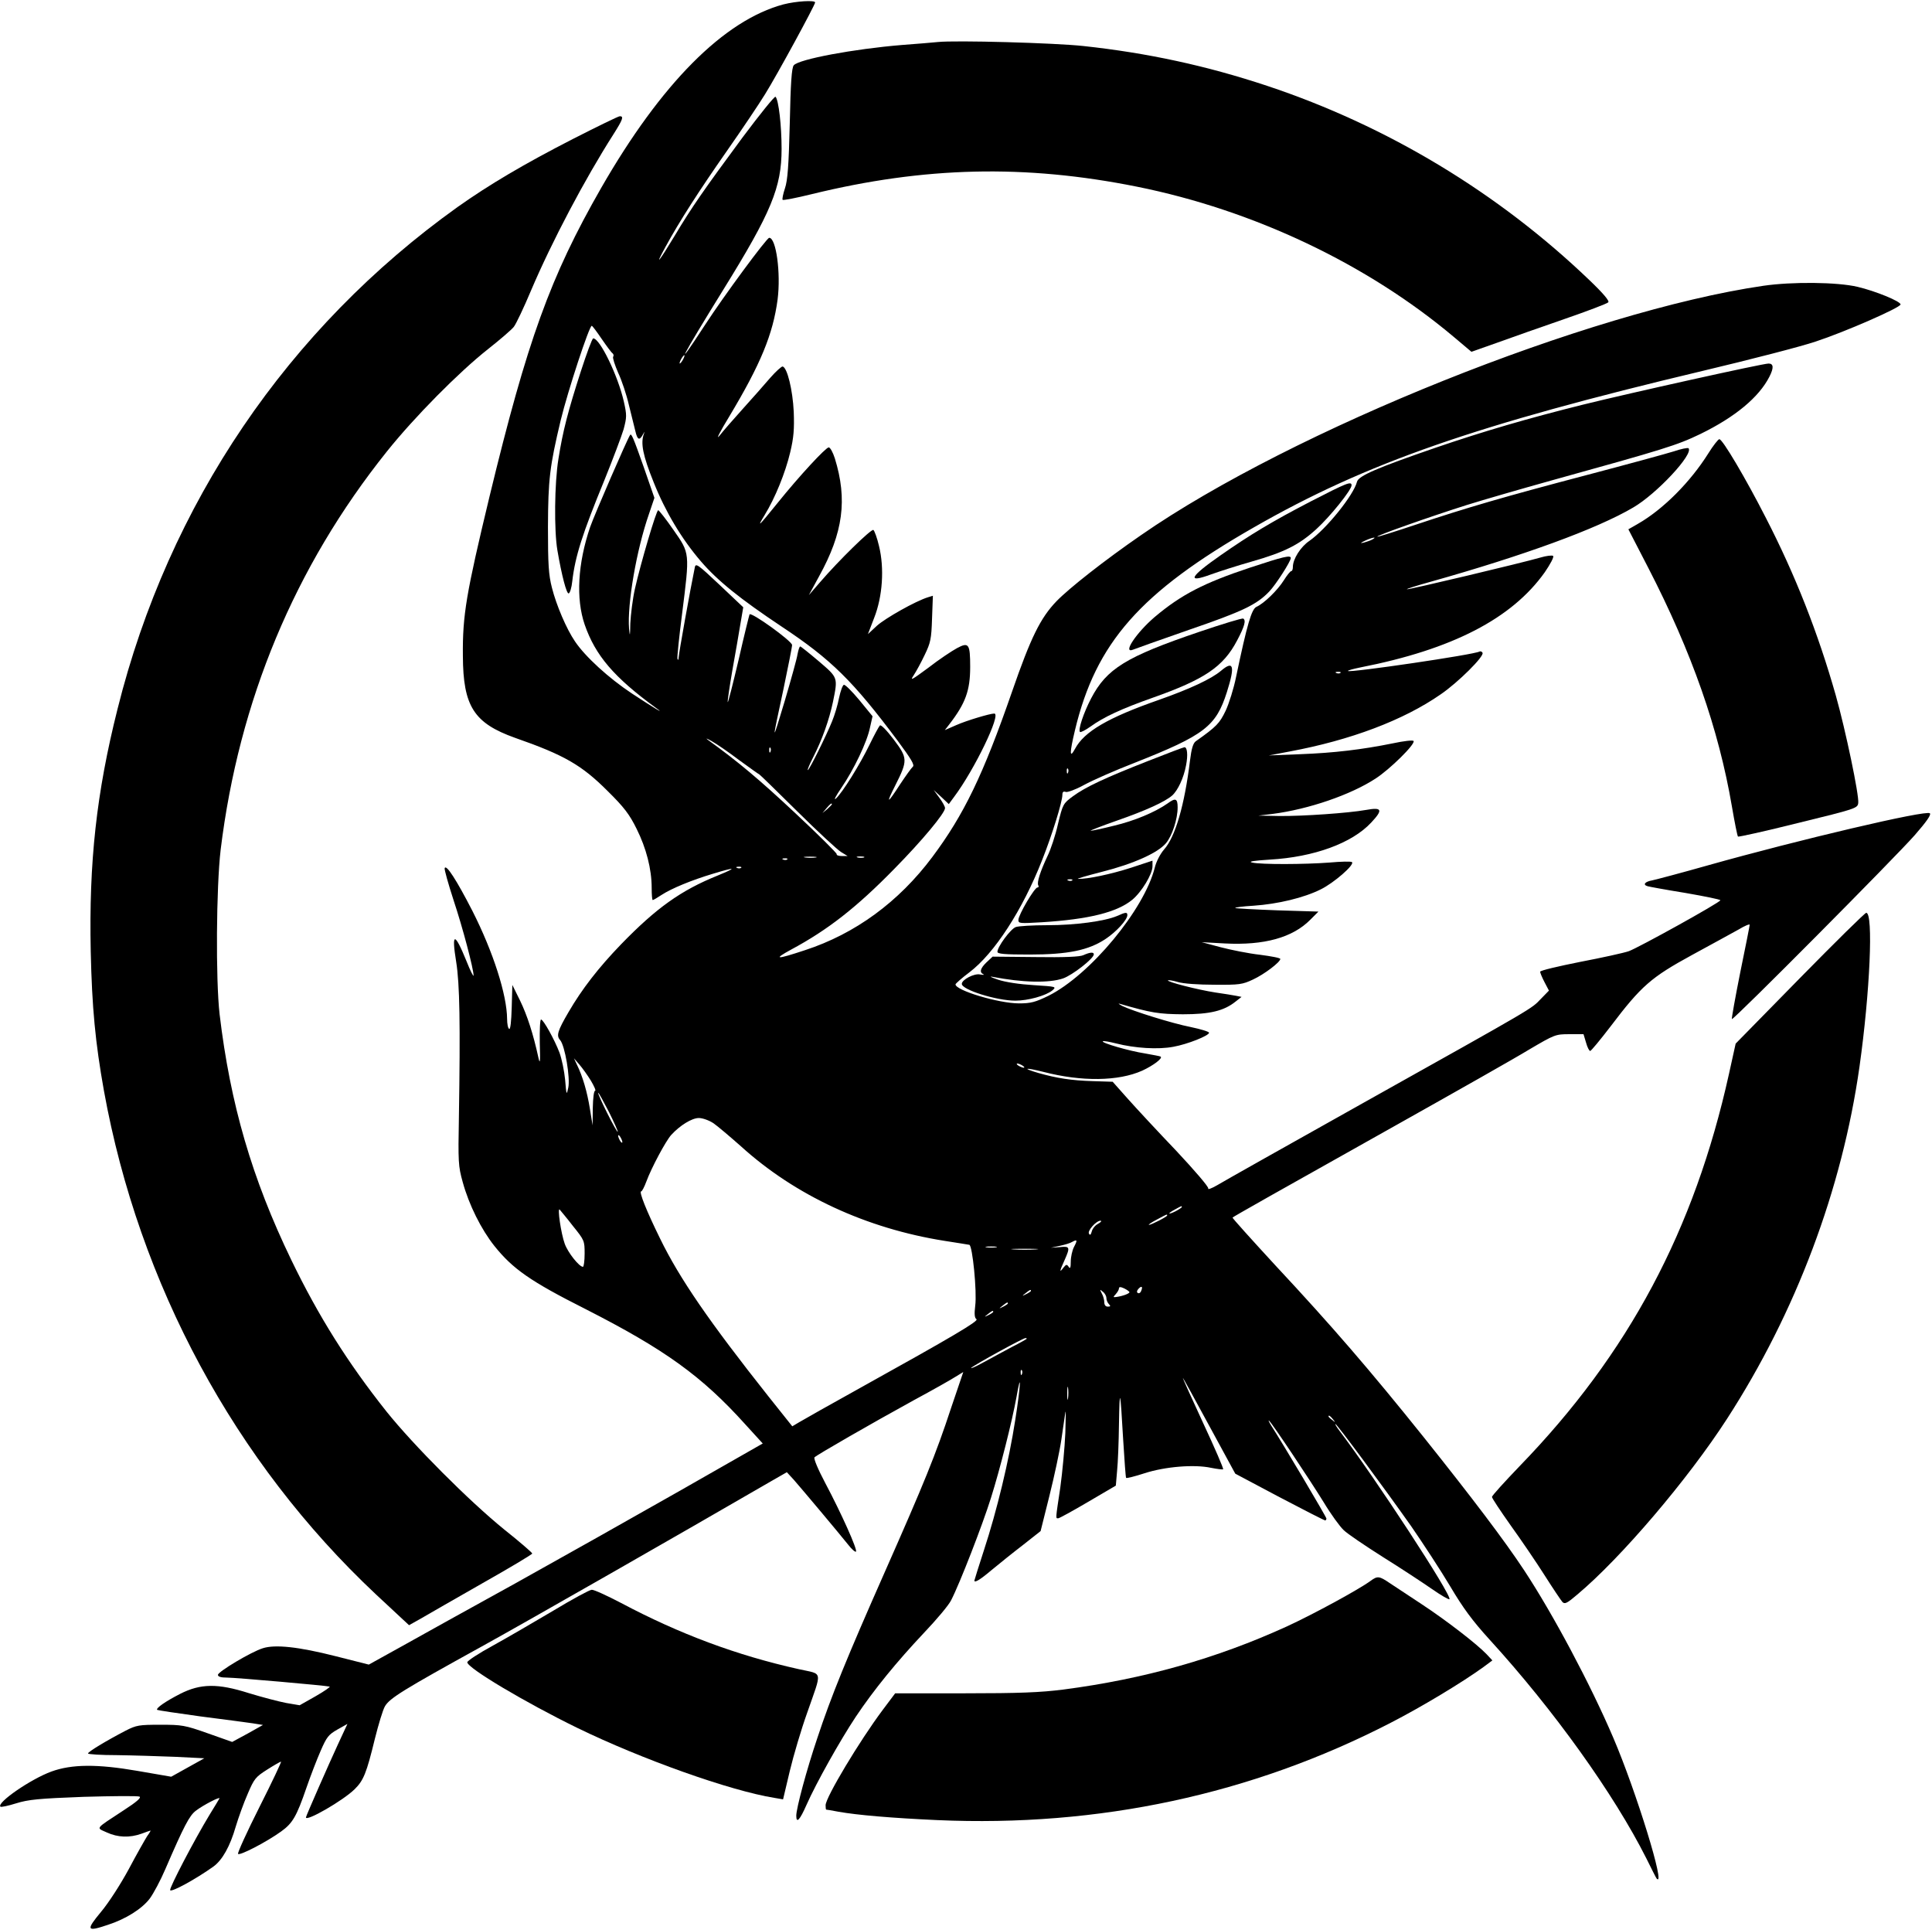 <?xml version="1.0" encoding="UTF-8" standalone="yes"?>
<svg version="1.0" xmlns="http://www.w3.org/2000/svg" width="243.69mm" height="243.403mm" viewBox="0 0 922 920" preserveAspectRatio="xMidYMid meet">
  <g transform="translate(0,920) scale(0.1,-0.1)" fill="#000000" stroke="none">
    <path d="M3740 9184 c-285 -76 -585 -378 -871 -876 -243 -424 -353 -729 -533
-1473 -111 -462 -129 -565 -127 -760 1 -241 53 -321 249 -391 235 -82 318
-130 442 -254 78 -77 104 -111 138 -180 46 -92 72 -192 72 -282 0 -32 2 -58 5
-58 3 0 22 11 43 25 46 30 142 70 246 101 109 33 116 30 21 -9 -176 -71 -293
-155 -461 -328 -109 -113 -187 -214 -251 -324 -52 -89 -59 -112 -40 -133 23
-26 49 -180 39 -227 -8 -38 -9 -37 -15 37 -4 42 -16 100 -27 130 -24 63 -77
158 -88 158 -5 0 -7 -51 -6 -112 3 -94 1 -105 -7 -68 -24 110 -53 200 -87 270
l-37 75 -3 -108 c-2 -66 -6 -105 -12 -102 -6 3 -10 25 -10 48 -1 115 -66 319
-166 516 -75 146 -125 224 -132 203 -2 -6 17 -74 42 -151 45 -135 96 -330 96
-361 0 -8 -16 23 -34 69 -57 140 -72 138 -49 -4 17 -105 20 -297 13 -740 -4
-214 -3 -235 18 -310 30 -110 89 -227 151 -305 88 -110 172 -169 434 -301 379
-193 556 -320 764 -551 l83 -91 -398 -227 c-218 -124 -570 -322 -782 -440
-212 -117 -456 -252 -543 -301 l-157 -87 -158 40 c-177 45 -289 57 -348 38
-55 -17 -214 -112 -214 -127 0 -9 15 -13 43 -13 41 0 473 -38 490 -43 5 -1
-25 -22 -67 -46 l-76 -43 -65 11 c-36 7 -116 28 -178 47 -148 47 -230 46 -328
-4 -70 -36 -116 -68 -109 -76 3 -2 95 -16 205 -31 110 -14 223 -29 250 -33
l50 -8 -73 -41 -74 -40 -116 41 c-110 39 -124 41 -227 41 -101 0 -114 -2 -165
-28 -94 -49 -180 -101 -180 -109 0 -4 62 -8 138 -8 75 -1 200 -5 277 -8 l140
-7 -79 -44 -79 -44 -162 28 c-191 33 -312 32 -409 -3 -99 -36 -263 -149 -244
-168 3 -3 37 4 75 16 58 18 107 23 322 31 139 4 260 5 267 1 9 -5 -15 -26 -74
-64 -143 -94 -134 -83 -82 -107 52 -24 109 -26 165 -6 22 8 41 15 43 15 2 0
-5 -12 -16 -27 -10 -16 -50 -86 -87 -156 -39 -72 -96 -161 -133 -205 -73 -88
-69 -96 32 -62 87 28 164 77 201 126 17 23 51 86 74 140 89 206 115 256 146
279 35 27 119 70 112 58 -2 -4 -23 -39 -46 -76 -74 -122 -192 -348 -189 -361
3 -13 122 52 206 112 43 31 80 97 107 191 13 43 38 113 57 156 31 73 38 81 93
116 33 21 63 38 66 38 4 1 -42 -96 -102 -215 -60 -119 -106 -220 -103 -225 6
-11 137 57 206 107 54 39 73 70 121 210 19 55 49 133 67 174 29 67 38 78 80
102 l48 27 -45 -97 c-44 -95 -153 -343 -153 -349 0 -22 177 80 232 134 43 42
57 77 97 241 17 68 38 138 48 155 23 39 86 78 463 286 228 126 940 533 1380
788 l75 43 34 -37 c41 -47 215 -254 258 -308 17 -22 34 -37 38 -34 8 9 -70
183 -147 328 -35 66 -56 117 -51 122 12 12 269 160 473 272 91 49 181 100 201
113 l36 22 -58 -171 c-74 -225 -129 -359 -316 -782 -181 -409 -257 -595 -323
-795 -51 -151 -100 -334 -100 -369 0 -39 17 -21 49 52 46 104 160 307 235 420
87 130 195 262 325 400 60 63 119 133 130 156 41 79 150 360 190 488 44 140
101 366 122 482 24 138 20 54 -6 -110 -30 -194 -87 -431 -150 -623 -25 -77
-45 -141 -45 -143 0 -13 29 5 82 50 35 29 102 83 149 119 l85 67 42 168 c23
92 49 213 57 268 8 55 17 114 19 130 3 17 2 -27 0 -98 -3 -70 -14 -187 -24
-260 -23 -154 -23 -147 -10 -147 5 0 69 35 142 78 l133 78 6 70 c4 38 8 139 9
224 3 179 6 171 20 -74 6 -99 12 -181 14 -183 2 -3 42 7 88 22 99 32 238 43
317 26 30 -6 56 -9 58 -7 3 3 -40 102 -95 220 -55 119 -99 216 -97 216 1 0 58
-103 126 -229 l124 -228 211 -112 c116 -61 214 -111 218 -111 3 0 6 4 6 9 0 7
-205 353 -265 446 -10 17 -14 26 -8 20 17 -16 195 -283 261 -390 33 -55 76
-114 94 -131 18 -18 103 -75 188 -129 85 -53 190 -122 233 -152 43 -30 81 -52
84 -49 15 14 -357 583 -525 804 -13 17 -22 32 -19 32 7 0 226 -296 361 -487
58 -84 143 -214 187 -288 61 -103 106 -164 187 -253 306 -335 594 -737 749
-1045 25 -51 47 -94 49 -96 46 -50 -97 415 -207 672 -109 255 -288 591 -426
800 -93 141 -247 344 -477 632 -258 322 -442 535 -706 818 -116 126 -210 230
-208 232 5 5 201 116 788 445 278 156 561 316 628 357 121 71 125 73 191 73
l68 0 12 -40 c6 -22 15 -40 20 -40 4 0 48 53 97 117 147 194 193 234 389 341
94 51 194 106 223 122 28 17 52 27 52 22 0 -4 -20 -106 -45 -227 -24 -120 -42
-221 -40 -223 6 -7 782 774 873 878 55 63 79 97 72 104 -17 17 -628 -127
-1058 -248 -127 -36 -248 -68 -267 -72 -35 -6 -47 -21 -22 -28 6 -2 87 -17
180 -32 92 -16 167 -31 167 -35 0 -10 -390 -226 -437 -243 -23 -8 -127 -31
-232 -51 -105 -21 -191 -41 -191 -47 0 -5 9 -27 21 -50 l21 -40 -39 -40 c-46
-48 -18 -32 -833 -488 -366 -205 -686 -385 -712 -401 -26 -15 -45 -22 -42 -15
3 7 -65 86 -153 180 -87 91 -191 203 -231 248 l-72 81 -95 3 c-102 3 -172 14
-260 39 -82 24 -62 27 25 5 182 -47 357 -45 471 6 52 24 99 59 88 67 -2 2 -35
8 -74 15 -78 12 -210 51 -202 58 3 3 31 -2 63 -10 90 -23 201 -30 274 -16 67
12 170 53 170 67 0 5 -39 17 -87 27 -91 18 -276 76 -328 101 -16 9 -21 13 -11
10 152 -44 187 -49 301 -50 129 0 196 16 252 61 l28 22 -25 5 c-14 3 -59 10
-100 16 -84 13 -233 51 -226 58 2 2 24 -1 47 -8 25 -8 100 -13 174 -13 120 -1
134 1 185 25 54 25 130 83 130 98 0 5 -44 13 -97 20 -54 6 -138 23 -188 36
l-90 24 110 -6 c188 -10 324 28 408 113 l39 39 -196 6 c-108 4 -199 9 -201 11
-3 3 36 8 87 11 117 8 241 38 321 78 63 31 163 118 149 130 -4 4 -52 3 -107
-2 -117 -9 -327 -10 -370 0 -20 5 9 9 85 14 210 12 392 78 484 177 57 61 52
74 -25 60 -84 -15 -301 -30 -413 -29 l-101 2 68 8 c171 22 373 91 492 169 68
44 190 164 181 179 -3 5 -47 0 -98 -11 -148 -30 -282 -46 -443 -52 l-150 -6
100 19 c290 54 543 149 721 273 82 56 209 182 199 198 -3 6 -10 8 -14 6 -24
-15 -618 -102 -628 -93 -2 3 25 10 59 17 439 86 723 233 880 454 26 38 45 73
40 78 -4 4 -32 1 -62 -8 -82 -24 -632 -155 -636 -151 -2 2 49 18 114 36 441
124 793 252 966 354 112 65 290 256 264 283 -4 3 -35 -3 -70 -15 -35 -11 -218
-61 -408 -111 -403 -106 -578 -157 -824 -239 -99 -33 -181 -59 -183 -57 -5 5
256 97 427 151 80 25 260 77 400 116 545 151 603 169 715 223 166 81 279 175
329 273 22 43 20 63 -4 63 -28 0 -663 -141 -885 -196 -265 -66 -474 -127 -702
-205 -282 -97 -370 -135 -377 -163 -16 -64 -147 -226 -227 -282 -42 -28 -79
-87 -79 -124 0 -11 -3 -20 -7 -20 -5 0 -21 -20 -36 -44 -30 -48 -95 -111 -131
-127 -23 -11 -44 -81 -97 -334 -11 -55 -34 -128 -50 -162 -29 -60 -43 -75
-142 -145 -13 -9 -21 -35 -28 -93 -26 -212 -70 -364 -124 -424 -18 -21 -37
-57 -44 -86 -50 -200 -308 -512 -508 -612 -62 -30 -83 -36 -140 -36 -96 0
-304 62 -303 91 1 4 30 30 66 57 120 91 254 298 347 535 48 121 97 279 97 312
0 14 5 18 16 14 8 -3 47 11 87 33 40 22 149 70 242 106 334 132 388 174 440
337 40 126 32 153 -28 102 -46 -39 -149 -87 -297 -139 -243 -85 -356 -151
-400 -234 -26 -48 -26 -20 0 89 100 418 311 658 855 969 536 307 1056 488
2145 747 223 53 464 115 535 139 140 46 405 162 405 177 0 15 -120 64 -205 84
-97 23 -313 25 -450 5 -830 -121 -2248 -689 -2970 -1190 -174 -120 -343 -253
-403 -315 -77 -80 -123 -174 -212 -431 -138 -398 -230 -588 -381 -790 -160
-214 -368 -366 -607 -444 -139 -46 -154 -45 -66 3 175 94 312 201 492 385 132
134 242 266 242 290 0 7 -12 29 -27 49 l-27 37 36 -33 36 -34 25 34 c97 129
227 398 192 398 -21 0 -134 -34 -181 -55 l-55 -24 21 27 c78 101 100 162 100
275 0 110 -7 119 -63 89 -24 -13 -86 -54 -136 -93 -80 -59 -90 -65 -71 -37 12
18 36 62 53 98 28 58 32 76 35 174 l4 108 -23 -7 c-59 -18 -204 -100 -244
-136 l-43 -40 30 78 c40 102 49 236 23 342 -9 39 -22 74 -27 77 -10 6 -164
-144 -256 -251 l-52 -60 49 90 c115 208 136 366 75 563 -9 28 -22 52 -29 52
-14 0 -141 -137 -244 -265 -93 -115 -100 -121 -62 -58 50 81 99 202 122 299
17 71 20 111 17 194 -5 104 -31 211 -53 216 -5 1 -32 -23 -60 -55 -27 -32 -86
-98 -130 -147 -44 -49 -95 -107 -112 -129 -18 -22 3 20 47 92 150 250 209 393
231 559 16 126 -7 294 -40 294 -12 0 -217 -278 -306 -415 -159 -244 -111 -152
86 166 230 371 279 490 279 673 0 111 -14 234 -29 249 -4 4 -75 -84 -158 -195
-183 -248 -242 -332 -323 -468 -75 -124 -99 -154 -45 -55 68 125 163 272 293
458 70 100 153 223 183 272 58 93 239 426 239 438 0 12 -92 6 -150 -9z m-869
-1596 c24 -35 47 -66 52 -69 5 -4 7 -11 3 -17 -3 -5 8 -39 24 -76 17 -36 40
-105 51 -153 12 -49 26 -105 31 -125 10 -44 20 -47 37 -15 8 14 9 15 4 2 -17
-45 -5 -104 47 -233 56 -140 133 -269 225 -376 80 -93 187 -179 385 -311 237
-157 341 -260 554 -545 65 -88 82 -116 72 -124 -7 -6 -34 -44 -60 -83 -62 -96
-70 -98 -24 -7 61 121 60 131 -7 220 -34 45 -61 72 -66 67 -5 -5 -27 -46 -49
-91 -46 -95 -130 -230 -161 -258 -12 -10 0 13 26 51 60 88 123 219 137 289
l12 53 -63 77 c-35 42 -68 75 -74 73 -6 -2 -16 -30 -23 -63 -6 -32 -21 -82
-33 -111 -26 -65 -109 -233 -116 -233 -3 0 8 27 25 60 44 86 77 180 95 265 24
118 25 115 -67 194 -46 39 -86 71 -89 71 -4 0 -9 -17 -13 -37 -3 -21 -31 -121
-61 -223 -63 -210 -63 -207 -6 57 22 106 41 200 41 210 -1 19 -195 159 -203
146 -2 -5 -26 -101 -52 -216 -27 -114 -50 -205 -52 -203 -2 2 8 71 22 152 15
82 32 183 39 225 l13 76 -113 107 c-102 96 -114 105 -118 84 -22 -106 -76
-408 -77 -428 -1 -14 -3 -18 -6 -9 -2 9 8 105 22 214 37 294 38 288 -41 401
-36 52 -69 94 -73 94 -9 0 -84 -255 -111 -375 -11 -49 -20 -124 -22 -165 -1
-62 -2 -66 -6 -25 -9 117 35 375 95 547 l26 77 -51 147 c-50 142 -59 162 -65
153 -13 -18 -170 -380 -191 -440 -59 -174 -68 -341 -26 -464 51 -148 140 -252
340 -398 52 -37 -9 -1 -115 69 -110 73 -222 175 -271 248 -41 60 -89 173 -110
256 -16 62 -19 112 -19 290 1 227 8 288 61 510 34 140 136 450 148 450 3 0 24
-28 47 -62z m389 -98 c-6 -11 -13 -20 -16 -20 -2 0 0 9 6 20 6 11 13 20 16 20
2 0 0 -9 -6 -20z m3290 -859 c-8 -5 -26 -11 -40 -15 -21 -5 -20 -3 5 9 32 15
60 20 35 6z m-153 -637 c-3 -3 -12 -4 -19 -1 -8 3 -5 6 6 6 11 1 17 -2 13 -5z
m-2870 -416 c51 -37 94 -68 96 -68 2 0 83 -79 181 -176 98 -97 192 -184 210
-195 l31 -19 -27 0 c-16 0 -27 4 -25 9 1 5 -88 93 -198 196 -170 159 -271 244
-415 348 -15 11 -8 9 15 -4 22 -12 82 -53 132 -91z m150 40 c-3 -8 -6 -5 -6 6
-1 11 2 17 5 13 3 -3 4 -12 1 -19z m1420 -100 c-3 -8 -6 -5 -6 6 -1 11 2 17 5
13 3 -3 4 -12 1 -19z m-1127 -151 c0 -2 -10 -12 -22 -23 l-23 -19 19 23 c18
21 26 27 26 19z m-77 -254 c-13 -2 -35 -2 -50 0 -16 2 -5 4 22 4 28 0 40 -2
28 -4z m230 0 c-7 -2 -21 -2 -30 0 -10 3 -4 5 12 5 17 0 24 -2 18 -5z m-366
-9 c-3 -3 -12 -4 -19 -1 -8 3 -5 6 6 6 11 1 17 -2 13 -5z m-220 -40 c-3 -3
-12 -4 -19 -1 -8 3 -5 6 6 6 11 1 17 -2 13 -5z m-717 -1016 c16 -27 25 -48 20
-48 -6 0 -10 -35 -11 -82 l-1 -83 -13 80 c-13 80 -34 153 -62 210 l-14 30 26
-30 c14 -16 39 -51 55 -77z m2060 72 c8 -5 11 -10 5 -10 -5 0 -17 5 -25 10 -8
5 -10 10 -5 10 6 0 17 -5 25 -10z m-1974 -221 c25 -50 44 -93 42 -95 -2 -2
-25 39 -51 91 -26 52 -45 95 -42 95 3 0 25 -41 51 -91z m499 -54 c20 -14 79
-64 131 -110 259 -235 599 -392 971 -451 59 -9 113 -18 119 -19 15 -4 37 -224
28 -291 -5 -40 -3 -58 6 -64 13 -8 -116 -84 -550 -325 -146 -81 -279 -156
-297 -167 l-32 -19 -114 143 c-282 356 -424 562 -517 753 -65 132 -102 225
-90 225 4 0 15 21 25 48 24 65 92 192 118 221 42 46 99 81 132 81 18 0 49 -11
70 -25z m-435 -90 c0 -5 -5 -3 -10 5 -5 8 -10 20 -10 25 0 6 5 3 10 -5 5 -8
10 -19 10 -25z m2670 -310 c0 -2 -13 -11 -30 -20 -38 -19 -40 -11 -2 9 31 17
32 18 32 11z m-2906 -90 c55 -68 56 -71 56 -132 0 -35 -4 -63 -8 -63 -18 0
-72 68 -87 110 -18 50 -36 175 -24 163 4 -5 33 -39 63 -78z m2836 50 c0 -6
-76 -45 -87 -45 -4 1 12 12 37 25 50 27 50 27 50 20z m-330 -40 c-14 -7 -27
-24 -30 -37 -4 -15 -8 -19 -13 -10 -9 13 34 62 55 62 7 -1 2 -7 -12 -15z
m-115 -111 c-8 -16 -15 -47 -15 -69 0 -30 -3 -36 -10 -25 -9 13 -12 12 -25 -4
-20 -27 -19 -17 5 35 28 63 26 68 -22 63 l-43 -3 42 9 c24 5 51 13 60 19 24
13 26 9 8 -25z m-372 -1 c-13 -2 -33 -2 -45 0 -13 2 -3 4 22 4 25 0 35 -2 23
-4z m190 -10 c-29 -2 -77 -2 -105 0 -29 2 -6 3 52 3 58 0 81 -1 53 -3z m447
-204 c0 -7 -33 -19 -63 -23 -15 -2 -16 -1 -2 14 8 9 15 21 15 27 0 8 8 8 25 0
14 -7 25 -15 25 -18z m56 6 c-3 -9 -10 -13 -16 -10 -6 4 -5 11 3 20 15 16 22
11 13 -10z m-526 0 c0 -2 -10 -9 -22 -15 -22 -11 -22 -10 -4 4 21 17 26 19 26
11z m360 -34 c0 -9 5 -22 12 -29 9 -9 8 -12 -5 -12 -11 0 -17 8 -17 21 0 11
-5 30 -12 42 -10 20 -10 21 5 8 10 -7 17 -21 17 -30z m-470 -26 c0 -2 -10 -9
-22 -15 -22 -11 -22 -10 -4 4 21 17 26 19 26 11z m-70 -40 c0 -2 -10 -9 -22
-15 -22 -11 -22 -10 -4 4 21 17 26 19 26 11z m159 -129 c-2 -2 -33 -20 -69
-38 -36 -19 -96 -52 -135 -73 -38 -21 -65 -33 -60 -27 13 13 247 142 259 142
5 0 7 -2 5 -4z m-22 -168 c-3 -8 -6 -5 -6 6 -1 11 2 17 5 13 3 -3 4 -12 1 -19z
m220 -115 c-2 -16 -4 -5 -4 22 0 28 2 40 4 28 2 -13 2 -35 0 -50z m1264 -100
c13 -16 12 -17 -3 -4 -10 7 -18 15 -18 17 0 8 8 3 21 -13z"/>
    <path d="M2772 7433 c-61 -189 -86 -285 -107 -418 -19 -115 -21 -343 -5 -436
21 -123 44 -209 54 -206 6 2 14 28 17 58 14 120 48 226 154 484 40 99 81 208
91 241 15 57 16 67 1 133 -28 123 -114 301 -146 301 -5 0 -31 -71 -59 -157z"/>
    <path d="M4475 9004 c-22 -2 -98 -9 -170 -14 -231 -19 -493 -68 -517 -97 -10
-12 -15 -84 -19 -277 -5 -200 -10 -272 -23 -310 -9 -27 -14 -52 -11 -55 3 -3
65 9 138 27 539 132 1019 143 1552 36 558 -112 1101 -370 1514 -718 l83 -70
122 43 c66 24 211 75 321 113 110 38 205 74 210 80 7 6 -23 42 -90 106 -435
417 -964 736 -1538 927 -289 96 -571 157 -877 190 -138 15 -610 28 -695 19z"/>
    <path d="M2735 8542 c-234 -120 -400 -218 -551 -325 -810 -579 -1379 -1417
-1623 -2395 -101 -401 -137 -732 -128 -1157 6 -269 22 -436 63 -665 167 -923
625 -1771 1297 -2402 l159 -148 57 32 c31 18 163 94 293 168 131 74 238 138
238 142 0 4 -60 56 -133 114 -169 137 -434 403 -563 564 -185 233 -324 454
-454 723 -188 389 -291 744 -342 1172 -19 166 -16 606 5 785 87 711 353 1350
793 1900 132 165 344 379 482 488 57 45 113 93 124 107 11 14 48 92 82 173
100 235 257 532 393 745 45 71 51 87 31 87 -7 0 -107 -49 -223 -108z"/>
    <path d="M8153 7042 c-85 -136 -215 -267 -335 -336 l-47 -27 94 -182 c209
-405 337 -771 400 -1140 13 -76 26 -141 29 -144 2 -3 132 26 288 65 274 67
283 70 286 95 5 36 -61 350 -107 513 -85 299 -193 574 -334 848 -96 188 -207
376 -222 375 -5 0 -29 -30 -52 -67z"/>
    <path d="M6255 6812 c-183 -95 -288 -158 -430 -257 -148 -103 -164 -135 -45
-91 39 14 126 42 193 61 158 45 228 81 309 155 66 60 168 187 168 209 0 21
-24 11 -195 -77z"/>
    <path d="M5965 6496 c-220 -73 -328 -129 -454 -235 -87 -74 -157 -178 -103
-156 9 4 130 47 268 95 253 87 321 119 381 182 31 32 103 144 103 160 0 15
-35 7 -195 -46z"/>
    <path d="M5721 6189 c-347 -118 -440 -175 -514 -317 -36 -69 -63 -150 -53
-160 3 -3 25 8 49 25 65 47 150 86 297 138 249 88 338 148 404 274 36 68 43
96 29 104 -5 3 -100 -26 -212 -64z"/>
    <path d="M5480 5574 c-204 -80 -299 -124 -360 -169 -46 -34 -48 -37 -71 -132
-12 -54 -35 -123 -50 -153 -34 -72 -52 -127 -44 -140 3 -5 2 -10 -4 -10 -14 0
-91 -131 -91 -155 0 -17 7 -17 111 -11 226 14 360 48 432 107 45 37 97 123 97
160 l0 27 -103 -34 c-97 -31 -206 -54 -252 -53 -11 0 41 15 115 34 150 38 265
90 304 136 30 35 56 116 56 171 0 43 -10 47 -48 19 -60 -42 -158 -83 -255
-106 -56 -14 -106 -25 -112 -24 -5 0 51 22 125 48 138 48 230 90 264 120 27
24 55 84 66 143 10 50 6 89 -8 87 -4 0 -81 -29 -172 -65z m-363 -570 c-3 -3
-12 -4 -19 -1 -8 3 -5 6 6 6 11 1 17 -2 13 -5z"/>
    <path d="M5331 4834 c-59 -25 -199 -44 -332 -44 -70 0 -139 -4 -152 -9 -25
-10 -87 -94 -87 -118 0 -10 33 -13 153 -13 183 0 282 20 364 75 51 34 103 91
103 113 0 15 -7 15 -49 -4z"/>
    <path d="M8589 4537 l-306 -312 -32 -145 c-165 -745 -479 -1334 -997 -1869
-73 -76 -134 -143 -134 -149 0 -6 40 -66 88 -134 49 -68 122 -175 162 -238 40
-63 79 -121 86 -129 11 -12 22 -7 71 35 209 175 529 551 715 839 328 507 549
1094 632 1680 50 354 67 736 32 734 -6 0 -149 -141 -317 -312z"/>
    <path d="M5170 4647 c-17 -8 -90 -11 -229 -9 l-204 2 -29 -27 c-30 -29 -35
-48 -15 -57 6 -3 -1 -4 -16 -1 -28 6 -87 -25 -87 -45 0 -28 165 -80 256 -80
60 0 143 23 175 48 22 19 21 19 -88 26 -67 4 -134 14 -170 26 -32 11 -44 17
-28 14 144 -28 271 -31 338 -8 44 15 147 95 147 115 0 12 -19 10 -50 -4z"/>
    <path d="M6540 1661 c-56 -41 -271 -158 -399 -217 -338 -154 -683 -251 -1066
-301 -110 -14 -211 -18 -471 -18 l-332 0 -60 -80 c-110 -147 -272 -417 -272
-454 0 -11 1 -21 3 -21 2 0 28 -4 58 -10 90 -16 252 -30 472 -40 770 -34 1500
122 2163 464 150 77 342 193 443 266 l43 32 -28 30 c-47 49 -192 161 -309 238
-60 40 -129 85 -153 101 -50 34 -58 35 -92 10z"/>
    <path d="M2640 1519 c-91 -54 -220 -129 -287 -166 -68 -37 -123 -73 -123 -80
0 -27 275 -191 525 -313 306 -149 729 -300 941 -334 l41 -7 32 135 c18 75 55
200 83 278 72 207 77 182 -39 208 -297 66 -570 168 -849 316 -67 35 -130 64
-140 63 -10 0 -93 -45 -184 -100z"/>
  </g>
</svg>
